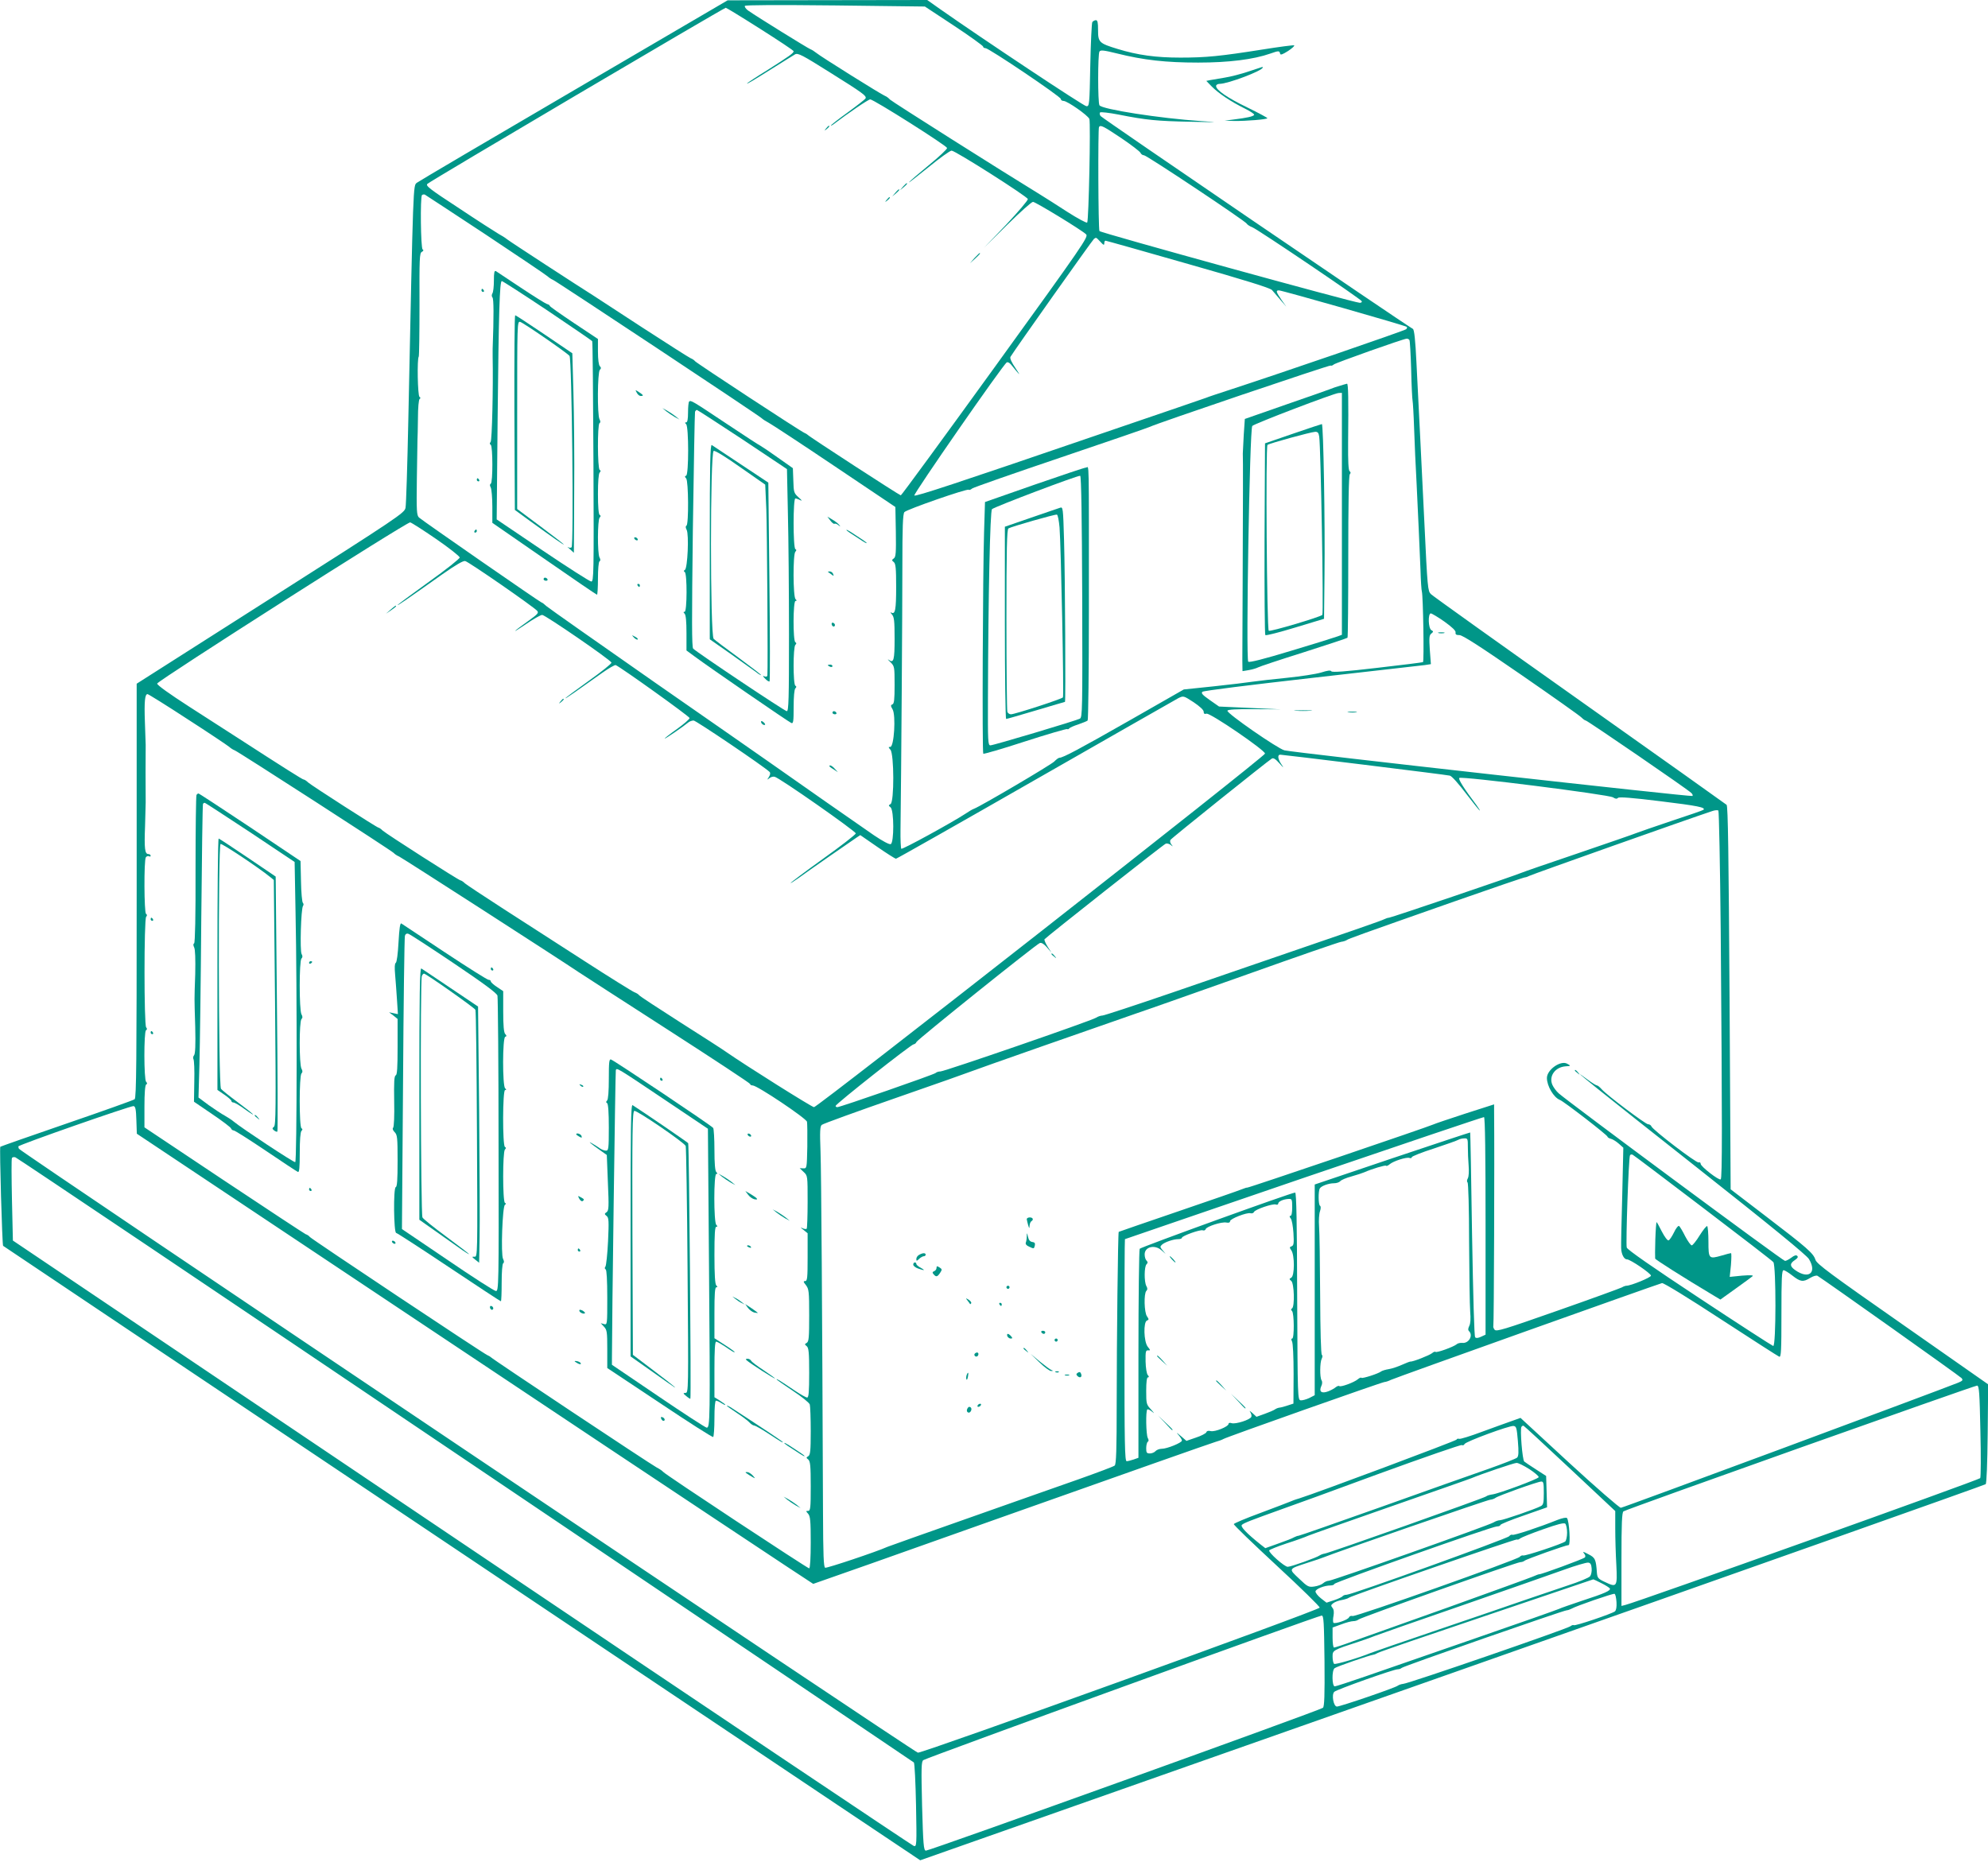 <?xml version="1.0" standalone="no"?>
<!DOCTYPE svg PUBLIC "-//W3C//DTD SVG 20010904//EN"
 "http://www.w3.org/TR/2001/REC-SVG-20010904/DTD/svg10.dtd">
<svg version="1.0" xmlns="http://www.w3.org/2000/svg"
 width="1280pt" height="1199pt" viewBox="0 0 1280 1199"
 preserveAspectRatio="xMidYMid meet">
<g transform="translate(0,1199) scale(0.1,-0.1)"
fill="#009688" stroke="none">
<path d="M3696 11409 c-544 -318 -999 -586 -1012 -596 -24 -20 -23 19 -55
-1528 -6 -291 -14 -546 -18 -565 -6 -33 -38 -55 -869 -584 l-862 -549 0 -1332
c0 -1104 -2 -1334 -13 -1344 -8 -6 -204 -76 -437 -156 -233 -80 -426 -148
-428 -150 -6 -5 12 -632 18 -638 3 -2 1098 -737 2435 -1632 1337 -896 2664
-1785 2950 -1977 l520 -348 3425 1206 c1884 663 3430 1211 3435 1216 6 5 11
132 13 326 l3 317 -550 385 c-468 327 -553 390 -562 417 -13 42 -53 77 -320
281 l-226 173 -7 1232 c-6 928 -10 1235 -19 1244 -7 6 -433 309 -947 673 -514
364 -945 672 -957 684 -20 20 -22 38 -42 461 -22 450 -32 659 -51 1030 -7 145
-14 212 -23 217 -81 48 -2004 1359 -2011 1371 -6 9 -7 19 -3 23 4 4 58 -2 120
-14 176 -35 248 -42 462 -46 184 -4 190 -4 70 4 -267 18 -640 76 -656 102 -11
17 -11 329 0 346 7 11 27 9 112 -12 172 -43 315 -59 524 -59 196 0 356 20 464
58 54 19 59 19 63 0 2 -11 14 -7 52 17 27 18 44 34 38 36 -6 2 -98 -10 -204
-27 -272 -43 -363 -52 -528 -52 -157 0 -275 16 -405 56 -118 36 -125 43 -125
121 0 49 -3 64 -14 64 -8 0 -18 -6 -23 -12 -4 -7 -10 -132 -13 -278 -5 -257
-6 -265 -25 -264 -17 0 -674 437 -943 626 l-82 58 -643 -1 -642 -1 -989 -579z
m2447 415 c103 -68 187 -129 187 -134 0 -6 7 -10 15 -10 22 0 485 -312 485
-327 0 -7 8 -13 18 -13 24 0 157 -93 166 -116 9 -24 -4 -657 -14 -667 -4 -5
-63 27 -130 70 -66 43 -142 91 -168 107 -255 156 -960 602 -972 615 -8 9 -22
20 -31 23 -24 9 -420 257 -444 278 -11 9 -28 20 -37 23 -16 6 -344 209 -401
249 -15 11 -24 24 -21 30 4 6 200 7 583 3 l576 -7 188 -124z m-1248 -20 c118
-75 215 -139 215 -144 0 -12 -30 -33 -167 -120 -73 -45 -133 -85 -133 -87 0
-5 26 10 182 108 58 37 116 72 127 79 19 10 46 -4 224 -116 216 -135 240 -153
229 -169 -4 -6 -55 -46 -114 -89 -60 -43 -108 -81 -108 -84 0 -2 6 0 13 5 97
74 228 163 240 163 22 0 491 -297 495 -313 1 -7 -52 -57 -118 -111 -66 -54
-123 -103 -127 -110 -4 -6 52 38 125 97 72 59 139 107 149 107 25 -1 487 -295
491 -312 1 -8 -61 -81 -139 -164 l-143 -149 150 148 c82 81 156 147 165 147
16 0 313 -181 342 -209 16 -16 -13 -59 -584 -849 -331 -458 -605 -832 -609
-832 -8 0 -592 379 -600 390 -3 3 -12 9 -20 12 -22 8 -693 448 -705 462 -5 7
-18 15 -28 19 -10 4 -151 94 -313 199 -163 106 -303 198 -311 203 -94 59 -543
351 -558 364 -11 9 -36 25 -55 35 -19 11 -133 84 -253 164 -193 126 -218 146
-205 158 16 17 1908 1133 1921 1134 4 0 104 -61 222 -136z m2324 -703 c65 -44
121 -87 124 -95 4 -9 14 -16 23 -16 17 0 657 -426 662 -441 2 -5 18 -16 36
-23 40 -17 700 -463 704 -476 2 -6 -4 -10 -13 -10 -34 0 -1670 451 -1676 462
-8 13 -10 658 -3 670 10 15 26 7 143 -71z m-4094 -620 c209 -139 389 -260 400
-270 11 -10 27 -20 35 -23 19 -7 1332 -877 1345 -892 6 -6 26 -19 45 -29 19
-10 211 -136 425 -280 l390 -262 3 -160 c2 -135 0 -162 -13 -171 -14 -10 -14
-13 0 -24 12 -10 15 -40 15 -159 0 -148 -6 -180 -31 -166 -8 5 -6 -1 4 -12 14
-17 17 -40 17 -156 0 -139 -6 -160 -38 -136 -9 7 -5 0 11 -15 26 -26 27 -29
27 -147 0 -94 -3 -121 -14 -125 -12 -5 -12 -10 1 -32 22 -38 10 -242 -15 -242
-13 0 -13 -2 1 -18 24 -27 25 -336 1 -350 -14 -8 -14 -10 0 -21 23 -19 23
-229 1 -237 -9 -4 -53 20 -108 57 -83 57 -513 357 -677 473 -36 25 -366 256
-735 512 -368 257 -681 477 -696 490 -14 13 -28 24 -32 24 -7 0 -760 522 -789
547 -15 14 -17 39 -14 252 2 130 4 243 4 251 1 8 2 69 3 135 0 70 5 122 11
126 7 4 6 9 -1 13 -12 8 -16 247 -5 259 3 3 5 154 5 336 -1 296 0 331 15 339
11 6 13 11 5 16 -12 8 -16 337 -4 350 4 3 12 5 18 3 5 -3 181 -118 390 -256z
m3960 -48 c20 -22 25 -24 25 -10 0 9 3 17 8 17 4 0 243 -67 532 -150 366 -104
530 -155 540 -168 8 -10 32 -38 54 -63 l38 -44 -31 44 c-35 51 -38 61 -16 61
19 0 816 -227 823 -235 3 -3 1 -10 -4 -15 -9 -9 -804 -282 -1129 -388 -77 -25
-149 -49 -160 -54 -11 -4 -92 -32 -180 -62 -88 -30 -326 -111 -530 -181 -902
-309 -1160 -394 -1168 -386 -8 8 571 843 595 857 6 4 18 -2 27 -13 60 -74 67
-80 31 -26 -27 39 -39 66 -34 75 27 45 529 754 538 760 15 10 12 11 41 -19z
m1990 -633 c3 -5 8 -91 11 -192 2 -101 7 -190 9 -198 2 -8 7 -89 10 -180 3
-91 10 -250 16 -355 11 -228 18 -387 25 -555 2 -69 6 -132 9 -140 8 -31 15
-449 7 -454 -4 -2 -137 -19 -296 -37 -204 -24 -289 -30 -294 -22 -5 8 -25 5
-66 -8 -33 -10 -132 -25 -220 -34 -89 -9 -188 -20 -221 -25 -33 -5 -146 -19
-251 -30 l-192 -20 -343 -196 c-328 -187 -435 -244 -458 -244 -6 0 -20 -11
-33 -24 -20 -21 -470 -286 -516 -304 -10 -3 -35 -18 -57 -33 -82 -54 -406
-232 -412 -225 -3 3 -6 59 -5 123 5 376 12 1407 12 1694 0 253 3 339 13 351
14 17 405 153 414 144 4 -3 13 0 22 8 9 7 266 97 571 200 305 103 563 192 573
197 37 20 1159 400 1165 395 3 -3 12 0 20 7 14 11 444 164 469 166 6 1 14 -3
18 -9z m-6267 -1281 c83 -57 151 -111 152 -119 0 -8 -89 -79 -200 -158 -110
-79 -200 -146 -200 -148 0 -5 36 19 290 199 83 58 132 87 145 84 22 -4 443
-296 464 -321 11 -13 2 -22 -55 -63 -105 -75 -119 -91 -20 -24 49 34 97 61
107 61 19 0 440 -289 446 -307 2 -6 -64 -59 -147 -118 -82 -59 -150 -109 -150
-112 0 -4 78 50 239 165 41 29 80 51 85 49 32 -13 476 -331 476 -341 0 -7 -36
-38 -80 -70 -44 -31 -80 -59 -80 -62 0 -5 120 77 151 103 8 7 24 13 35 13 15
0 453 -296 489 -331 6 -6 5 -17 -4 -32 -13 -20 -13 -21 2 -9 9 8 24 12 34 10
28 -4 523 -351 523 -365 0 -7 -94 -80 -210 -163 -116 -83 -210 -154 -210 -157
0 -2 21 11 48 30 67 49 342 240 374 261 l27 18 110 -76 c61 -42 114 -76 120
-76 5 0 409 229 898 509 488 279 903 516 920 525 33 16 33 16 98 -26 40 -27
65 -50 65 -61 0 -13 5 -17 18 -13 23 7 377 -235 377 -257 0 -19 -2880 -2277
-2904 -2277 -13 0 -438 267 -566 356 -16 12 -148 97 -293 189 -144 92 -265
171 -268 177 -3 5 -16 13 -29 18 -13 5 -158 95 -322 201 -164 106 -399 257
-523 337 -124 80 -234 153 -246 163 -11 11 -24 19 -28 19 -11 0 -476 298 -502
321 -11 11 -23 19 -27 19 -9 0 -429 270 -453 291 -11 11 -24 19 -29 19 -7 0
-129 77 -435 275 -52 34 -189 122 -303 195 -127 82 -207 139 -205 148 4 19
1609 1042 1629 1038 9 -2 84 -50 167 -107z m6492 -532 c50 -36 74 -59 72 -70
-2 -13 4 -17 25 -17 20 0 134 -74 398 -256 204 -141 378 -264 388 -275 10 -10
22 -19 27 -19 10 0 655 -442 679 -466 8 -7 12 -16 8 -20 -6 -7 -2567 279
-2627 294 -42 10 -373 239 -367 255 2 8 56 11 173 10 l169 -1 -198 9 -198 9
-60 42 c-47 33 -57 44 -47 53 8 7 306 44 703 89 380 43 707 80 729 83 l39 6
-7 92 c-5 77 -4 95 10 105 14 12 14 14 0 22 -20 11 -23 108 -3 108 6 -1 46
-24 87 -53z m-8093 -628 c137 -88 257 -169 268 -178 11 -10 27 -20 36 -23 22
-8 1012 -647 1024 -661 6 -7 21 -17 35 -23 22 -10 1043 -668 1155 -744 22 -15
280 -181 573 -370 292 -188 532 -346 532 -351 0 -5 7 -9 16 -9 29 0 344 -211
350 -234 2 -12 3 -84 2 -161 -3 -139 -3 -140 -26 -139 l-23 1 25 -24 c26 -24
26 -24 26 -192 0 -92 -3 -171 -6 -174 -4 -3 -16 -2 -28 4 -14 7 -12 3 7 -11
l27 -22 0 -154 c0 -133 -2 -154 -16 -154 -13 0 -12 -5 5 -26 19 -25 21 -40 21
-195 0 -142 -2 -169 -16 -177 -14 -8 -14 -10 0 -21 13 -11 16 -40 16 -172 0
-121 -3 -159 -13 -159 -7 0 -41 19 -77 43 -104 70 -120 80 -120 74 0 -2 47
-35 104 -73 59 -39 107 -78 110 -89 3 -11 6 -88 6 -172 0 -128 -3 -153 -16
-161 -14 -8 -14 -10 0 -21 13 -11 16 -40 16 -172 0 -141 -2 -159 -17 -159 -15
0 -15 -1 0 -18 14 -16 17 -44 17 -185 0 -100 -4 -167 -10 -167 -11 0 -933 608
-941 622 -3 5 -22 18 -43 29 -41 22 -1058 698 -1066 709 -3 3 -12 9 -22 13
-22 8 -1130 746 -1143 761 -5 7 -17 15 -27 18 -9 4 -246 160 -527 347 l-511
341 0 134 c0 86 4 137 11 142 8 4 8 9 0 17 -15 15 -15 323 -1 332 8 5 8 11 1
19 -14 17 -14 695 0 712 7 8 7 14 -1 19 -12 8 -14 344 -1 364 5 7 14 10 20 7
6 -4 11 -2 11 3 0 6 -7 11 -15 11 -22 0 -27 34 -21 181 2 73 4 142 4 152 -1
33 -1 357 0 370 0 6 -2 72 -5 146 -5 135 0 181 17 181 5 0 121 -72 257 -161z
m7578 -294 c292 -36 539 -67 550 -70 12 -2 57 -53 104 -115 46 -60 86 -110 89
-110 2 0 -7 15 -20 33 -82 109 -120 169 -112 177 13 13 963 -107 990 -125 15
-10 24 -11 32 -3 7 7 89 1 274 -22 239 -29 292 -40 276 -55 -2 -3 -94 -35
-204 -71 -109 -37 -212 -72 -229 -79 -16 -7 -185 -65 -375 -130 -190 -64 -354
-121 -365 -126 -41 -18 -839 -289 -852 -289 -7 0 -21 -5 -31 -10 -14 -8 -195
-71 -867 -301 -33 -11 -255 -88 -494 -170 -239 -82 -443 -149 -453 -149 -10 0
-29 -6 -41 -14 -31 -20 -976 -346 -1002 -346 -11 0 -25 -4 -31 -10 -10 -10
-614 -220 -633 -220 -6 0 -11 4 -11 8 0 12 487 397 503 397 6 0 15 7 18 15 7
16 768 627 794 637 11 4 27 -6 46 -28 l29 -34 -25 39 c-13 21 -22 42 -20 47 8
12 765 610 781 616 8 3 22 -1 32 -8 15 -13 16 -12 4 3 -8 9 -10 22 -6 29 6 11
624 506 653 524 10 6 24 -3 49 -31 27 -31 30 -32 13 -7 -24 35 -27 63 -8 63 6
0 251 -29 542 -65z m2294 -1067 c10 -1259 10 -1597 0 -1603 -12 -8 -129 83
-129 100 0 8 -6 12 -13 9 -15 -5 -295 209 -304 232 -3 8 -13 14 -22 14 -17 1
-262 185 -298 225 -12 14 -26 25 -31 25 -5 0 -31 16 -58 36 -165 123 80 -74
696 -560 485 -383 712 -569 727 -594 54 -89 -2 -133 -89 -71 -35 25 -35 42 -2
64 18 12 23 20 16 27 -7 7 -19 4 -38 -11 -15 -11 -33 -21 -41 -21 -14 0 -1394
1023 -1457 1079 -16 14 -34 39 -41 55 -24 56 18 114 85 119 35 2 36 3 10 17
-42 23 -130 -39 -130 -92 0 -52 44 -126 83 -141 25 -9 307 -227 307 -237 0 -4
10 -11 23 -14 12 -3 35 -18 51 -32 l28 -25 -7 -307 c-5 -169 -8 -321 -7 -339
1 -39 18 -73 37 -73 22 0 155 -91 155 -105 0 -12 -130 -65 -158 -65 -7 0 -20
-5 -30 -11 -9 -5 -195 -73 -412 -149 -350 -123 -396 -137 -407 -123 -7 9 -10
19 -8 24 4 5 8 1083 5 1381 l0 46 -187 -60 c-104 -34 -196 -65 -206 -70 -26
-13 -1188 -408 -1196 -406 -3 1 -19 -4 -36 -11 -16 -7 -201 -71 -409 -142
-209 -71 -381 -131 -383 -132 -5 -5 -13 -705 -13 -1103 0 -299 -3 -394 -13
-402 -6 -6 -113 -46 -237 -90 -124 -43 -445 -157 -715 -252 -269 -95 -499
-176 -510 -181 -71 -32 -391 -139 -402 -135 -10 4 -13 77 -14 358 -5 1324 -11
2186 -16 2323 -5 130 -3 162 8 171 8 7 223 85 479 174 256 89 474 166 485 171
20 9 831 293 1065 374 69 23 388 136 710 250 322 115 594 209 606 210 11 1 27
6 35 11 15 10 68 29 705 253 237 83 436 151 443 151 6 0 19 5 29 10 13 8 1017
364 1177 417 17 6 34 7 39 3 4 -5 11 -352 15 -772z m-10201 -1221 l3 -88 2174
-1449 c1196 -798 2178 -1450 2181 -1450 3 0 578 203 1278 452 699 248 1289
456 1311 462 22 6 46 15 52 19 18 12 1023 367 1037 367 7 0 26 6 42 14 26 13
1705 612 1745 623 9 3 172 -97 378 -232 200 -130 369 -239 377 -242 12 -4 14
38 14 276 0 230 2 281 14 281 7 0 33 -16 57 -35 51 -40 69 -43 115 -14 19 11
39 17 46 13 43 -26 918 -647 928 -659 10 -13 7 -17 -21 -29 -126 -51 -2160
-806 -2173 -806 -9 0 -159 130 -332 289 l-314 290 -53 -19 c-28 -10 -115 -41
-191 -69 -77 -29 -145 -50 -152 -47 -7 3 -14 0 -16 -5 -3 -8 -904 -345 -1014
-379 -22 -6 -48 -16 -59 -21 -11 -5 -96 -37 -189 -72 -93 -34 -171 -67 -172
-72 -1 -6 124 -126 277 -268 154 -142 278 -264 276 -270 -5 -17 -2557 -938
-2587 -934 -23 3 -5781 3872 -5788 3889 -2 4 -4 11 -4 15 0 10 722 262 742
260 12 -2 16 -21 18 -90z m8687 -683 l0 -699 -28 -13 c-19 -9 -32 -11 -39 -4
-6 6 -13 267 -20 663 -5 360 -11 655 -12 656 -1 1 -227 -74 -501 -166 l-500
-169 0 -678 0 -679 -35 -18 c-19 -9 -44 -16 -55 -15 -20 3 -20 12 -23 671 -1
467 -5 667 -13 667 -24 0 -993 -351 -1001 -362 -4 -7 -8 -313 -8 -680 l0 -666
-31 -11 c-18 -6 -38 -11 -45 -11 -12 0 -14 121 -14 715 0 393 1 715 3 715 1 1
520 178 1152 395 633 216 1155 392 1160 391 7 -2 10 -244 10 -702z m-114 509
c0 -32 2 -86 5 -120 3 -36 1 -69 -5 -81 -7 -12 -7 -23 -2 -26 5 -4 10 -168 10
-384 1 -207 4 -409 7 -448 4 -47 2 -78 -6 -93 -8 -17 -9 -26 -1 -34 28 -28 -3
-80 -44 -75 -12 1 -29 -2 -36 -9 -21 -17 -129 -56 -136 -49 -4 3 -13 0 -22 -8
-17 -14 -126 -57 -139 -54 -4 0 -29 -9 -55 -21 -27 -12 -65 -25 -85 -28 -20
-3 -42 -10 -48 -14 -18 -15 -122 -48 -128 -42 -3 4 -14 -1 -23 -9 -23 -20
-112 -53 -120 -44 -3 3 -13 0 -22 -7 -9 -8 -31 -20 -49 -27 -42 -16 -61 -3
-45 33 7 14 8 29 2 38 -12 19 -11 116 1 139 6 12 6 21 1 25 -6 3 -10 159 -11
383 -1 207 -4 408 -7 445 -3 37 0 81 6 97 6 18 6 32 0 35 -11 7 -12 95 -1 112
10 16 57 33 91 33 16 0 34 6 40 13 6 8 39 22 73 31 35 10 72 22 83 27 47 21
134 47 139 42 3 -4 14 1 23 9 24 21 110 48 128 41 8 -3 15 -1 15 5 0 5 64 31
143 56 78 26 149 51 157 56 8 5 25 9 38 9 22 1 23 -3 23 -56z m1514 -391 c242
-184 446 -341 453 -350 18 -24 18 -545 -1 -540 -7 2 -221 140 -475 308 -306
202 -464 312 -468 326 -7 26 12 580 21 594 3 6 12 7 18 3 7 -3 210 -157 452
-341z m-7970 -1622 c1584 -1068 2884 -1946 2889 -1950 5 -5 11 -129 14 -276 5
-258 4 -267 -14 -262 -10 3 -1320 881 -2910 1952 l-2891 1947 -6 261 c-3 144
-4 266 0 271 3 5 13 7 22 4 9 -2 1312 -878 2896 -1947z m5325 1625 c0 -34 -4
-55 -11 -55 -8 0 -7 -5 1 -16 8 -8 15 -51 18 -94 4 -67 2 -81 -12 -86 -14 -5
-14 -8 -1 -27 21 -31 21 -163 -1 -175 -14 -8 -14 -10 0 -21 19 -16 23 -165 5
-177 -8 -4 -8 -9 0 -17 14 -14 15 -177 1 -177 -7 0 -7 -6 -1 -19 6 -11 10 -98
10 -210 l-1 -190 -37 -12 c-20 -7 -43 -13 -53 -14 -9 -1 -22 -6 -30 -12 -7 -5
-37 -18 -65 -28 l-53 -19 -27 25 c-15 13 -21 16 -14 7 7 -10 11 -24 8 -32 -7
-19 -101 -49 -127 -41 -12 4 -20 2 -20 -5 0 -17 -88 -53 -115 -46 -15 4 -25 1
-28 -8 -3 -7 -33 -23 -67 -34 l-61 -21 -37 32 c-27 23 -31 24 -14 6 12 -14 22
-30 22 -36 0 -14 -96 -53 -130 -53 -15 0 -33 -7 -40 -15 -7 -8 -23 -15 -36
-15 -21 0 -24 5 -24 34 0 19 5 38 10 41 7 4 7 12 0 25 -11 21 -14 173 -3 183
3 4 18 -3 32 -15 16 -14 13 -9 -6 13 -32 34 -33 38 -33 122 0 58 4 87 11 87 8
0 8 5 -1 15 -7 8 -13 46 -14 87 -1 64 1 73 16 72 16 -2 16 1 -2 23 -26 33 -29
160 -5 169 13 5 13 8 0 27 -18 25 -21 147 -4 164 8 8 8 17 0 31 -15 28 -14
125 1 140 9 9 9 15 0 24 -7 7 -12 24 -12 40 0 49 65 65 109 26 l26 -23 -19 23
c-17 20 -18 24 -5 36 18 17 74 36 105 36 13 0 24 4 24 9 0 12 117 54 134 48 8
-3 17 0 19 8 7 17 102 48 133 42 15 -3 24 0 24 9 0 15 107 57 131 51 10 -3 20
1 23 8 6 16 122 56 141 48 8 -3 15 0 15 6 0 14 35 29 68 30 20 1 22 -3 22 -54z
m4431 -1440 c4 -160 3 -296 -1 -304 -6 -11 -2201 -796 -2286 -817 l-24 -6 0
300 c0 230 3 303 13 309 24 16 2262 811 2277 810 13 -2 16 -45 21 -292z
m-2978 -64 c6 -73 5 -98 -5 -108 -8 -7 -90 -39 -183 -72 -94 -32 -405 -143
-691 -245 -287 -102 -527 -186 -533 -186 -6 0 -19 -5 -29 -10 -9 -6 -55 -24
-101 -40 l-84 -30 -31 24 c-90 72 -131 115 -120 126 12 12 59 30 254 100 58
20 341 123 628 229 288 105 528 188 534 185 6 -4 14 -1 18 7 11 17 288 119
315 116 18 -2 21 -12 28 -96z m336 -179 l291 -273 0 -113 c0 -62 3 -167 7
-234 7 -142 4 -147 -73 -110 -44 20 -49 27 -52 58 -6 88 -11 99 -55 121 -34
18 -39 19 -28 5 9 -10 11 -20 5 -26 -10 -10 -282 -110 -293 -108 -3 1 -23 -7
-44 -16 -21 -9 -267 -98 -545 -198 -279 -99 -556 -198 -615 -219 -59 -22 -112
-39 -118 -39 -5 0 -9 29 -9 64 l0 65 55 20 c31 12 66 21 78 21 13 0 28 5 33
10 13 13 1020 370 1043 370 9 0 21 4 27 9 11 10 266 101 284 101 13 0 4 158
-11 174 -4 5 -30 0 -61 -12 -122 -49 -281 -101 -290 -96 -5 3 -15 -1 -21 -9
-13 -16 -1014 -377 -1046 -377 -11 0 -22 -4 -26 -9 -3 -5 -28 -17 -55 -26
l-49 -16 -36 28 c-19 15 -35 35 -35 44 0 16 57 39 98 39 11 0 22 4 24 10 4 12
1014 370 1046 370 12 0 22 4 22 9 0 5 68 33 150 61 l151 53 -3 101 -3 101 -65
42 c-36 23 -70 46 -76 51 -12 11 -28 208 -18 223 3 6 10 9 14 7 5 -2 139 -126
299 -276z m-262 -3 c35 -23 62 -46 60 -52 -4 -12 -260 -107 -299 -111 -15 -2
-33 -7 -40 -13 -16 -12 -1015 -366 -1039 -368 -9 -1 -23 -6 -31 -11 -18 -14
-186 -74 -207 -74 -21 0 -126 93 -119 106 4 5 53 25 110 44 57 18 121 41 143
51 22 9 263 94 535 189 272 95 504 176 515 181 56 24 273 98 289 98 11 1 48
-18 83 -40z m93 -154 c0 -63 -3 -76 -19 -84 -34 -19 -244 -91 -263 -91 -10 0
-29 -6 -41 -14 -30 -19 -1038 -376 -1062 -376 -10 0 -26 -7 -36 -16 -10 -9
-35 -18 -57 -21 -36 -5 -43 -2 -98 51 -69 65 -70 61 55 102 47 15 95 31 106
36 61 26 1053 370 1070 370 11 1 26 6 34 12 18 14 270 104 294 105 15 1 17 -9
17 -74z m150 -255 c0 -26 -6 -52 -12 -57 -21 -16 -258 -95 -271 -90 -7 2 -16
-2 -22 -9 -14 -18 -1054 -387 -1076 -381 -10 3 -20 -1 -23 -8 -6 -17 -94 -46
-101 -35 -3 6 -3 26 1 45 4 23 2 41 -7 51 -11 14 -10 18 6 30 10 8 35 17 54
20 20 4 41 10 46 15 19 14 1077 381 1082 375 4 -3 13 0 21 7 8 6 74 33 146 58
93 33 135 44 144 37 6 -6 12 -32 12 -58z m158 -230 c2 -19 -3 -42 -10 -51 -7
-9 -71 -36 -143 -59 -71 -24 -197 -67 -280 -95 -82 -29 -332 -114 -555 -190
-223 -76 -418 -143 -435 -150 -72 -30 -225 -76 -235 -70 -5 3 -10 24 -10 45 0
43 -2 42 175 100 39 13 84 29 100 36 17 7 266 94 555 194 289 101 586 204 660
231 74 27 144 47 155 46 15 -1 21 -11 23 -37z m62 -95 c27 -13 51 -29 55 -34
8 -14 -32 -32 -180 -80 -71 -24 -138 -47 -147 -52 -10 -5 -253 -91 -540 -190
-288 -100 -606 -210 -707 -245 -101 -35 -190 -64 -197 -64 -18 0 -20 103 -1
117 11 10 223 83 250 87 7 1 19 6 27 11 8 6 323 114 700 241 377 128 686 232
688 233 1 1 25 -10 52 -24z m98 -122 c2 -32 -2 -53 -10 -60 -21 -16 -258 -96
-265 -89 -3 3 -13 0 -22 -7 -19 -16 -1047 -371 -1077 -371 -11 -1 -27 -6 -35
-12 -18 -14 -369 -134 -391 -134 -22 0 -36 77 -17 95 16 15 382 145 408 145 9
0 21 4 26 9 11 11 1043 371 1063 371 7 0 20 5 30 10 28 17 266 99 277 96 6 -1
11 -25 13 -53z m-1880 -379 c2 -225 -1 -294 -10 -302 -21 -17 -2539 -923
-2557 -920 -14 3 -17 38 -24 288 -6 248 -5 286 8 295 25 17 2549 933 2565 931
13 -1 15 -42 18 -292z"/>
<path d="M5319 11163 c-13 -16 -12 -17 4 -4 16 13 21 21 13 21 -2 0 -10 -8
-17 -17z"/>
<path d="M5814 10788 l-19 -23 23 19 c21 18 27 26 19 26 -2 0 -12 -10 -23 -22z"/>
<path d="M5764 10748 l-19 -23 23 19 c12 11 22 21 22 23 0 8 -8 2 -26 -19z"/>
<path d="M5709 10703 c-13 -16 -12 -17 4 -4 16 13 21 21 13 21 -2 0 -10 -8
-17 -17z"/>
<path d="M6274 10328 l-29 -33 33 29 c30 28 37 36 29 36 -2 0 -16 -15 -33 -32z"/>
<path d="M3180 10183 c0 -37 -4 -75 -10 -83 -5 -9 -5 -19 1 -26 8 -10 9 -114
1 -331 0 -7 0 -30 0 -50 4 -198 -4 -539 -13 -549 -7 -8 -7 -14 1 -19 13 -8 14
-242 0 -250 -7 -4 -7 -12 0 -25 5 -10 10 -66 10 -123 l0 -104 334 -231 c184
-128 337 -232 340 -232 3 0 6 47 6 104 0 59 4 108 10 111 7 4 7 12 0 25 -14
26 -13 243 1 257 8 8 8 13 0 17 -7 5 -11 54 -11 135 0 78 4 131 11 138 8 8 8
13 0 17 -14 9 -15 292 -1 301 7 4 7 12 0 25 -15 28 -13 303 2 318 9 9 9 15 0
24 -7 7 -12 43 -12 94 l0 81 -155 103 c-85 57 -155 106 -155 110 0 4 -8 10
-18 12 -10 3 -85 50 -168 105 -82 55 -155 103 -161 107 -10 5 -13 -9 -13 -61z
m344 -192 c156 -105 286 -194 289 -198 3 -4 6 -354 8 -778 3 -721 2 -770 -14
-770 -9 0 -150 90 -313 200 l-296 200 6 650 c7 684 13 885 27 885 5 0 137 -85
293 -189z"/>
<path d="M3312 9333 l3 -627 100 -73 c159 -115 215 -154 215 -149 0 2 -67 54
-150 116 l-150 112 0 605 c0 590 0 605 19 600 21 -5 303 -200 318 -219 15 -19
28 -1224 13 -1233 -6 -4 -17 -3 -23 2 -7 4 -1 -2 13 -14 l25 -23 2 393 c2 215
-1 504 -5 642 l-7 250 -180 122 c-99 67 -183 122 -188 123 -4 0 -6 -282 -5
-627z"/>
<path d="M3100 10120 c0 -5 5 -10 11 -10 5 0 7 5 4 10 -3 6 -8 10 -11 10 -2 0
-4 -4 -4 -10z"/>
<path d="M4100 9461 c6 -12 17 -21 25 -21 21 0 19 5 -11 25 -25 16 -25 16 -14
-4z"/>
<path d="M4437 9404 c-4 -4 -7 -36 -7 -71 0 -42 -4 -63 -12 -63 -9 0 -9 -3 0
-12 17 -17 17 -325 0 -331 -10 -4 -10 -7 0 -18 15 -16 17 -295 2 -304 -7 -4
-6 -13 1 -27 16 -29 6 -247 -11 -258 -9 -5 -9 -9 -1 -14 16 -10 15 -256 -1
-256 -9 0 -9 -3 0 -12 8 -8 12 -50 12 -125 l0 -112 53 -39 c90 -67 606 -422
622 -428 13 -5 15 10 15 103 0 65 4 113 11 120 8 8 8 13 0 17 -15 10 -15 248
0 263 8 8 8 13 0 17 -16 10 -15 266 1 266 9 0 9 3 0 12 -16 16 -17 289 -1 305
8 8 8 13 0 17 -15 10 -15 326 0 326 6 0 20 -5 32 -11 14 -7 10 -1 -10 17 -31
28 -33 33 -35 109 l-3 80 -95 67 c-52 37 -102 71 -110 75 -8 3 -109 69 -223
145 -222 148 -229 152 -240 142z m344 -244 l286 -191 6 -286 c4 -157 7 -508 7
-780 0 -412 -2 -493 -14 -493 -13 0 -577 377 -603 403 -9 9 -9 188 -2 762 6
413 12 756 14 763 2 6 8 12 12 12 4 0 136 -86 294 -190z"/>
<path d="M4570 8502 l0 -629 133 -93 c72 -52 147 -105 165 -118 17 -14 32 -22
32 -19 0 3 -65 53 -145 112 -80 58 -152 113 -160 121 -23 23 -23 1202 0 1210
9 4 77 -38 173 -106 l159 -111 7 -157 c5 -127 11 -1020 7 -1071 -1 -8 -7 -11
-18 -7 -14 6 -13 2 4 -15 12 -13 25 -20 28 -17 3 3 3 292 -1 643 l-7 637 -176
117 c-97 65 -182 121 -188 125 -10 6 -13 -121 -13 -622z"/>
<path d="M4289 9342 c14 -11 38 -27 55 -37 l31 -17 -24 20 c-14 11 -38 27 -55
37 l-31 17 24 -20z"/>
<path d="M3070 8900 c0 -5 5 -10 11 -10 5 0 7 5 4 10 -3 6 -8 10 -11 10 -2 0
-4 -4 -4 -10z"/>
<path d="M5346 8638 c10 -14 23 -24 27 -21 4 3 16 -1 25 -9 15 -11 15 -11 5 2
-6 8 -26 24 -44 34 l-32 19 19 -25z"/>
<path d="M3055 8570 c-3 -5 -1 -10 4 -10 6 0 11 5 11 10 0 6 -2 10 -4 10 -3 0
-8 -4 -11 -10z"/>
<path d="M5450 8577 c0 -4 20 -18 103 -71 15 -10 27 -16 27 -13 0 4 -20 18
-102 71 -16 10 -28 16 -28 13z"/>
<path d="M4085 8520 c3 -5 11 -10 16 -10 6 0 7 5 4 10 -3 6 -11 10 -16 10 -6
0 -7 -4 -4 -10z"/>
<path d="M5331 8307 c2 -1 12 -9 22 -16 15 -12 17 -12 11 3 -3 9 -13 16 -22
16 -8 0 -13 -1 -11 -3z"/>
<path d="M3500 8260 c0 -5 7 -10 16 -10 8 0 12 5 9 10 -3 6 -10 10 -16 10 -5
0 -9 -4 -9 -10z"/>
<path d="M4105 8220 c3 -5 8 -10 11 -10 2 0 4 5 4 10 0 6 -5 10 -11 10 -5 0
-7 -4 -4 -10z"/>
<path d="M5356 7965 c4 -8 10 -12 15 -9 11 6 2 24 -11 24 -5 0 -7 -7 -4 -15z"/>
<path d="M4082 7884 c10 -10 20 -15 24 -12 3 4 -5 12 -18 18 -22 12 -22 12 -6
-6z"/>
<path d="M5330 7706 c0 -2 7 -6 15 -10 8 -3 15 -1 15 4 0 6 -7 10 -15 10 -8 0
-15 -2 -15 -4z"/>
<path d="M5360 7400 c0 -5 7 -10 16 -10 8 0 12 5 9 10 -3 6 -10 10 -16 10 -5
0 -9 -4 -9 -10z"/>
<path d="M4900 7342 c0 -12 19 -26 26 -19 2 2 -2 10 -11 17 -9 8 -15 8 -15 2z"/>
<path d="M5340 7056 c0 -2 12 -12 28 -21 l27 -18 -19 21 c-17 20 -36 29 -36
18z"/>
<path d="M8625 9505 c-22 -6 -47 -15 -56 -19 -9 -4 -137 -49 -285 -100 l-269
-94 -7 -103 c-3 -57 -6 -111 -6 -119 2 -21 1 -343 -1 -840 -1 -234 -2 -456 -2
-493 l1 -69 42 7 c23 4 49 12 58 17 8 5 140 49 293 97 153 49 281 91 283 94 3
3 5 238 5 523 0 336 3 522 10 530 7 8 6 14 -1 19 -8 5 -11 63 -10 184 3 281 1
381 -7 380 -5 -1 -26 -7 -48 -14z m15 -824 l0 -779 -27 -10 c-16 -6 -149 -48
-297 -92 -181 -55 -272 -78 -279 -71 -16 16 9 1501 26 1518 16 16 525 210 555
212 l22 1 0 -779z"/>
<path d="M8325 9197 l-180 -62 -3 -614 c-1 -338 1 -618 5 -621 5 -4 91 18 193
49 l185 56 3 285 c4 329 -7 970 -17 969 -3 0 -87 -28 -186 -62z m169 -19 c10
-68 29 -1139 20 -1148 -15 -14 -338 -110 -345 -102 -12 13 -21 1190 -8 1197
16 11 280 83 306 84 18 1 23 -6 27 -31z"/>
<path d="M6659 8868 l-317 -111 -6 -196 c-8 -257 -13 -1418 -5 -1425 3 -3 124
32 268 79 145 47 267 82 272 80 4 -3 10 -1 13 4 4 5 30 17 59 26 28 10 56 21
60 25 4 4 8 324 8 711 0 1021 2 919 -18 918 -10 0 -160 -51 -334 -111z m309
-721 c2 -732 1 -777 -15 -785 -27 -14 -557 -172 -576 -172 -16 0 -17 24 -16
303 2 674 14 1206 26 1218 15 15 554 219 568 215 7 -2 11 -272 13 -779z"/>
<path d="M6825 8720 c-11 -3 -95 -33 -187 -64 l-168 -58 0 -619 c0 -341 4
-619 8 -619 5 0 91 25 192 55 101 30 185 55 187 55 5 0 1 809 -6 1041 -6 211
-7 216 -26 209z m-3 -126 c9 -106 29 -1084 22 -1095 -6 -10 -310 -109 -335
-109 -9 0 -20 7 -23 16 -3 9 -6 276 -6 594 0 452 3 581 13 587 17 11 300 92
312 89 6 -2 13 -38 17 -82z"/>
<path d="M2515 8064 l-30 -26 33 22 c17 12 32 23 32 26 0 7 -4 5 -35 -22z"/>
<path d="M3609 7473 c-13 -16 -12 -17 4 -4 16 13 21 21 13 21 -2 0 -10 -8 -17
-17z"/>
<path d="M9263 7913 c9 -2 25 -2 35 0 9 3 1 5 -18 5 -19 0 -27 -2 -17 -5z"/>
<path d="M8343 7413 c26 -2 68 -2 95 0 26 2 4 3 -48 3 -52 0 -74 -1 -47 -3z"/>
<path d="M8683 7403 c15 -2 37 -2 50 0 12 2 0 4 -28 4 -27 0 -38 -2 -22 -4z"/>
<path d="M1265 6870 c-3 -5 -6 -221 -6 -479 1 -299 -3 -472 -9 -476 -7 -4 -6
-13 0 -26 7 -12 9 -76 7 -172 -6 -181 -6 -136 0 -340 3 -117 0 -173 -7 -182
-7 -8 -8 -20 -4 -27 4 -7 7 -71 5 -143 l-2 -130 116 -79 c64 -43 119 -85 122
-92 3 -8 11 -14 18 -14 7 0 100 -59 207 -131 106 -72 199 -133 206 -136 9 -4
12 25 12 124 0 80 4 133 11 140 8 8 8 13 0 17 -15 10 -15 338 0 353 8 8 8 17
0 31 -15 28 -15 304 0 319 8 8 8 17 0 31 -15 28 -15 344 0 359 8 8 8 17 1 29
-12 21 -4 293 9 310 5 6 4 15 -1 20 -5 5 -11 68 -12 139 l-3 130 -325 218
c-179 119 -328 217 -332 217 -4 0 -10 -4 -13 -10z m346 -240 l286 -191 6 -331
c10 -476 9 -1596 -2 -1602 -7 -5 -344 218 -396 261 -11 10 -37 26 -57 38 -21
11 -67 42 -104 68 l-66 49 6 211 c3 117 9 541 12 942 4 402 8 733 11 738 2 4
7 7 11 7 4 0 135 -86 293 -190z"/>
<path d="M1400 5780 l0 -809 45 -31 c25 -17 45 -35 45 -40 0 -6 6 -10 13 -10
8 0 39 -18 70 -41 94 -67 64 -36 -40 41 -54 40 -104 80 -110 88 -17 20 -19
1567 -3 1577 9 5 245 -152 321 -214 l22 -18 8 -789 c6 -676 5 -791 -7 -800
-12 -10 -12 -13 1 -24 9 -7 18 -10 21 -7 3 3 2 374 -3 824 l-8 818 -180 122
c-99 67 -183 122 -187 123 -5 0 -8 -364 -8 -810z"/>
<path d="M1640 4806 c0 -2 8 -10 18 -17 15 -13 16 -12 3 4 -13 16 -21 21 -21
13z"/>
<path d="M970 6070 c0 -5 5 -10 11 -10 5 0 7 5 4 10 -3 6 -8 10 -11 10 -2 0
-4 -4 -4 -10z"/>
<path d="M2566 5923 c-4 -74 -11 -130 -18 -134 -7 -4 -8 -30 -4 -75 3 -38 9
-111 12 -162 l6 -93 -28 6 -29 6 28 -21 27 -22 0 -179 c0 -135 -3 -181 -12
-184 -10 -4 -12 -44 -10 -167 2 -92 -1 -165 -7 -171 -5 -5 -2 -16 10 -28 17
-17 19 -35 19 -184 0 -123 -3 -167 -12 -170 -16 -6 -13 -295 3 -295 5 0 158
-99 339 -220 181 -121 332 -220 335 -220 3 0 5 54 5 119 0 69 4 122 10 126 7
4 6 14 -1 28 -15 27 -4 338 12 348 8 5 8 9 0 13 -15 10 -15 328 0 343 8 8 8
13 0 17 -16 10 -15 366 1 366 9 0 9 3 0 12 -17 17 -17 325 1 331 10 4 10 7 0
18 -9 9 -13 53 -13 145 l0 131 -40 27 c-22 14 -40 31 -40 36 0 6 -6 10 -14 10
-8 0 -135 80 -283 178 -147 98 -273 181 -279 185 -8 4 -13 -32 -18 -120z m355
-136 c196 -132 278 -193 282 -209 3 -13 7 -446 7 -963 2 -907 1 -940 -17 -939
-10 0 -150 90 -311 200 l-294 199 7 935 c3 514 9 943 12 953 3 12 11 17 21 14
10 -2 141 -88 293 -190z"/>
<path d="M2700 4948 l0 -813 92 -65 c51 -36 123 -87 160 -113 37 -27 68 -46
68 -44 0 3 -65 53 -145 112 -80 59 -150 115 -155 125 -11 20 -15 1526 -4 1554
3 9 10 16 14 16 13 0 324 -219 331 -233 4 -7 8 -367 10 -802 4 -785 4 -790
-16 -788 -18 1 -18 -1 5 -19 l25 -20 3 163 c2 90 0 462 -3 826 l-7 661 -177
119 c-97 65 -181 122 -188 126 -10 6 -13 -153 -13 -805z"/>
<path d="M1990 5789 c0 -5 5 -7 10 -4 6 3 10 8 10 11 0 2 -4 4 -10 4 -5 0 -10
-5 -10 -11z"/>
<path d="M3160 5750 c0 -5 5 -10 11 -10 5 0 7 5 4 10 -3 6 -8 10 -11 10 -2 0
-4 -4 -4 -10z"/>
<path d="M970 5340 c0 -5 5 -10 11 -10 5 0 7 5 4 10 -3 6 -8 10 -11 10 -2 0
-4 -4 -4 -10z"/>
<path d="M3920 5043 c0 -80 -4 -133 -11 -140 -8 -8 -8 -13 0 -17 7 -5 11 -60
11 -157 0 -136 -2 -149 -18 -149 -10 0 -26 6 -37 13 -11 8 -33 22 -50 32 -36
21 -14 2 47 -41 l45 -32 7 -178 c7 -157 6 -179 -8 -190 -15 -10 -15 -13 0 -25
14 -11 15 -32 9 -163 -4 -83 -12 -156 -17 -163 -6 -7 -5 -14 2 -18 6 -4 10
-70 10 -182 0 -174 0 -175 -21 -170 l-21 6 21 -23 c19 -20 21 -34 21 -144 l0
-122 337 -224 c185 -124 340 -223 345 -220 4 3 8 57 8 120 0 72 4 114 10 114
6 0 22 -7 35 -16 14 -9 25 -14 25 -11 0 3 -16 15 -35 27 l-35 22 0 179 c0 120
3 179 11 179 6 0 29 -13 52 -28 54 -37 67 -44 67 -39 0 3 -29 24 -65 47 l-65
42 0 164 c0 121 3 164 12 164 9 0 9 3 0 12 -8 8 -12 66 -12 195 0 136 3 183
12 183 9 0 9 3 0 12 -17 17 -17 328 0 328 9 0 9 3 0 12 -8 8 -12 55 -12 143 0
71 -4 135 -8 141 -7 13 -634 432 -658 441 -12 4 -14 -18 -14 -124z m367 -140
l271 -182 7 -883 c8 -995 7 -1043 -15 -1042 -8 1 -149 92 -312 203 l-298 202
0 42 c0 223 22 1845 25 1855 6 17 2 20 322 -195z"/>
<path d="M4060 4068 l0 -813 88 -62 c48 -34 114 -80 147 -104 96 -68 55 -32
-88 76 l-132 100 -3 783 c-2 653 0 783 12 788 15 6 321 -203 331 -226 3 -8 9
-369 12 -802 6 -771 6 -788 -13 -788 -17 -1 -17 -3 5 -21 13 -11 25 -18 26
-17 6 6 -8 1637 -14 1646 -5 7 -289 201 -358 245 -11 6 -13 -150 -13 -805z"/>
<path d="M4250 5040 c0 -5 5 -10 11 -10 5 0 7 5 4 10 -3 6 -8 10 -11 10 -2 0
-4 -4 -4 -10z"/>
<path d="M3737 4999 c7 -7 15 -10 18 -7 3 3 -2 9 -12 12 -14 6 -15 5 -6 -5z"/>
<path d="M3710 4685 c0 -2 9 -9 20 -15 16 -9 18 -8 14 5 -5 13 -34 22 -34 10z"/>
<path d="M4815 4680 c3 -5 11 -10 16 -10 6 0 7 5 4 10 -3 6 -11 10 -16 10 -6
0 -7 -4 -4 -10z"/>
<path d="M4649 4412 c14 -11 38 -27 55 -37 l31 -17 -24 20 c-14 11 -38 27 -55
37 l-31 17 24 -20z"/>
<path d="M1990 4330 c0 -5 5 -10 11 -10 5 0 7 5 4 10 -3 6 -8 10 -11 10 -2 0
-4 -4 -4 -10z"/>
<path d="M4817 4296 c10 -14 28 -26 40 -29 30 -6 21 6 -22 32 l-36 21 18 -24z"/>
<path d="M3730 4270 c6 -11 15 -18 21 -15 13 9 11 13 -12 25 -19 11 -20 10 -9
-10z"/>
<path d="M4999 4182 c14 -11 38 -27 55 -37 l31 -17 -24 20 c-14 11 -38 27 -55
37 l-31 17 24 -20z"/>
<path d="M2525 3990 c3 -5 11 -10 16 -10 6 0 7 5 4 10 -3 6 -11 10 -16 10 -6
0 -7 -4 -4 -10z"/>
<path d="M4810 3966 c0 -2 7 -7 16 -10 8 -3 12 -2 9 4 -6 10 -25 14 -25 6z"/>
<path d="M3720 3940 c0 -5 5 -10 11 -10 5 0 7 5 4 10 -3 6 -8 10 -11 10 -2 0
-4 -4 -4 -10z"/>
<path d="M4735 3625 c11 -9 29 -21 40 -26 l20 -10 -20 16 c-11 9 -29 21 -40
26 l-20 10 20 -16z"/>
<path d="M4816 3567 c11 -14 29 -27 42 -30 12 -2 22 -3 22 -2 0 1 -19 15 -41
30 l-41 27 18 -25z"/>
<path d="M3156 3565 c4 -8 10 -12 15 -9 11 6 2 24 -11 24 -5 0 -7 -7 -4 -15z"/>
<path d="M3730 3550 c0 -12 28 -25 36 -17 3 3 -4 10 -15 17 -15 7 -21 7 -21 0z"/>
<path d="M4806 3231 c23 -21 184 -124 184 -118 0 2 -33 26 -72 52 -40 26 -77
54 -81 61 -4 8 -15 14 -24 14 -10 0 -13 -3 -7 -9z"/>
<path d="M3700 3224 c0 -2 9 -8 20 -14 11 -6 20 -7 20 -2 0 6 -9 12 -20 15
-11 3 -20 3 -20 1z"/>
<path d="M4680 2937 c0 -2 29 -23 64 -46 35 -23 72 -51 81 -61 10 -11 24 -20
30 -20 7 0 46 -22 86 -48 95 -62 99 -64 99 -59 0 4 -105 74 -337 225 -13 8
-23 12 -23 9z"/>
<path d="M4257 2854 c3 -7 9 -14 14 -14 14 0 10 17 -5 23 -10 4 -13 1 -9 -9z"/>
<path d="M5050 2697 c0 -4 20 -18 103 -71 15 -10 27 -16 27 -13 0 4 -20 18
-102 71 -16 10 -28 16 -28 13z"/>
<path d="M4810 2500 c8 -6 24 -16 35 -22 20 -11 20 -11 1 11 -11 11 -26 21
-35 21 -14 0 -14 -2 -1 -10z"/>
<path d="M5069 2332 c14 -11 38 -27 55 -37 l31 -17 -24 20 c-14 11 -38 27 -55
37 l-31 17 24 -20z"/>
<path d="M6770 5846 c0 -2 8 -10 18 -17 15 -13 16 -12 3 4 -13 16 -21 21 -21
13z"/>
<path d="M10140 5096 c0 -2 8 -10 18 -17 15 -13 16 -12 3 4 -13 16 -21 21 -21
13z"/>
<path d="M6611 4138 c1 -7 5 -24 9 -38 7 -23 8 -23 9 -3 1 12 6 25 11 28 17
10 11 25 -10 25 -11 0 -20 -6 -19 -12z"/>
<path d="M6611 4028 c0 -14 -3 -33 -6 -40 -4 -9 4 -19 20 -26 33 -15 32 -15
38 7 3 15 -1 21 -17 23 -14 2 -23 13 -27 33 -7 29 -7 29 -8 3z"/>
<path d="M5918 3909 c-10 -5 -18 -17 -18 -26 0 -15 2 -15 18 0 10 10 24 17 30
17 7 0 12 5 12 10 0 13 -20 12 -42 -1z"/>
<path d="M5880 3846 c0 -8 14 -19 31 -25 43 -15 49 -13 17 5 -16 8 -28 19 -28
24 0 6 -4 10 -10 10 -5 0 -10 -6 -10 -14z"/>
<path d="M6030 3825 c0 -9 -7 -18 -15 -21 -12 -5 -13 -10 -4 -20 16 -19 24
-18 42 9 14 21 13 24 -4 35 -16 10 -19 9 -19 -3z"/>
<path d="M6480 3700 c0 -5 5 -10 10 -10 6 0 10 5 10 10 0 6 -4 10 -10 10 -5 0
-10 -4 -10 -10z"/>
<path d="M6230 3614 c8 -10 15 -20 16 -22 1 -2 4 1 7 5 3 5 -4 15 -16 23 -21
12 -21 12 -7 -6z"/>
<path d="M6435 3590 c3 -5 8 -10 11 -10 2 0 4 5 4 10 0 6 -5 10 -11 10 -5 0
-7 -4 -4 -10z"/>
<path d="M6705 3410 c3 -5 10 -10 16 -10 5 0 9 5 9 10 0 6 -7 10 -16 10 -8 0
-12 -4 -9 -10z"/>
<path d="M6486 3385 c4 -8 13 -15 21 -15 13 0 13 3 3 15 -7 8 -16 15 -21 15
-5 0 -6 -7 -3 -15z"/>
<path d="M6790 3360 c0 -5 5 -10 10 -10 6 0 10 5 10 10 0 6 -4 10 -10 10 -5 0
-10 -4 -10 -10z"/>
<path d="M6590 3306 c0 -2 8 -10 18 -17 15 -13 16 -12 3 4 -13 16 -21 21 -21
13z"/>
<path d="M6275 3271 c-6 -11 9 -23 19 -14 9 9 7 23 -3 23 -6 0 -12 -4 -16 -9z"/>
<path d="M6693 3216 c32 -31 66 -56 75 -55 14 0 14 2 2 6 -8 3 -42 28 -75 55
l-60 50 58 -56z"/>
<path d="M6798 3153 c7 -3 16 -2 19 1 4 3 -2 6 -13 5 -11 0 -14 -3 -6 -6z"/>
<path d="M6940 3150 c-11 -7 -12 -12 -3 -21 16 -16 32 -8 24 13 -4 12 -10 15
-21 8z"/>
<path d="M6224 3135 c-3 -8 -4 -20 -2 -27 3 -7 7 -1 10 15 6 29 1 36 -8 12z"/>
<path d="M6858 3133 c6 -2 18 -2 25 0 6 3 1 5 -13 5 -14 0 -19 -2 -12 -5z"/>
<path d="M6295 2940 c-3 -5 -2 -10 4 -10 5 0 13 5 16 10 3 6 2 10 -4 10 -5 0
-13 -4 -16 -10z"/>
<path d="M6227 2915 c-8 -19 13 -31 23 -14 9 14 4 29 -10 29 -4 0 -10 -7 -13
-15z"/>
<path d="M10658 4008 c-2 -62 -2 -117 -1 -123 3 -8 171 -115 383 -242 l37 -22
99 71 c54 39 104 75 109 80 6 6 -18 7 -69 3 l-79 -8 8 77 c3 42 4 76 0 76 -4
0 -31 -7 -61 -16 -81 -23 -84 -21 -84 90 0 52 -4 97 -8 100 -4 3 -26 -24 -48
-59 -21 -35 -45 -64 -51 -65 -7 0 -26 27 -43 59 -16 33 -34 62 -39 66 -6 3
-21 -16 -33 -42 -13 -26 -28 -49 -35 -51 -7 -2 -26 24 -43 57 -17 34 -32 61
-34 61 -2 0 -6 -51 -8 -112z"/>
<path d="M7545 3880 c10 -11 20 -20 23 -20 3 0 -3 9 -13 20 -10 11 -20 20 -23
20 -3 0 3 -9 13 -20z"/>
<path d="M7450 3257 c0 -2 15 -16 33 -33 l32 -29 -29 33 c-28 30 -36 37 -36
29z"/>
<path d="M7830 3097 c0 -2 15 -16 33 -33 l32 -29 -29 33 c-28 30 -36 37 -36
29z"/>
<path d="M7970 2968 c24 -27 45 -48 47 -48 8 0 0 9 -44 50 l-48 45 45 -47z"/>
<path d="M7500 2828 c24 -27 45 -48 47 -48 8 0 0 9 -44 50 l-48 45 45 -47z"/>
<path d="M8040 11530 c-47 -16 -116 -34 -155 -40 -38 -6 -81 -14 -94 -16 l-24
-5 34 -35 c43 -44 123 -98 212 -142 37 -18 65 -37 62 -42 -6 -10 -46 -19 -135
-30 l-55 -7 61 -2 c77 -1 214 10 214 18 0 3 -57 34 -127 68 -129 62 -203 113
-203 139 0 8 10 14 23 14 53 0 277 85 277 105 0 3 -1 5 -2 4 -2 -1 -41 -14
-88 -29z"/>
</g>
</svg>
